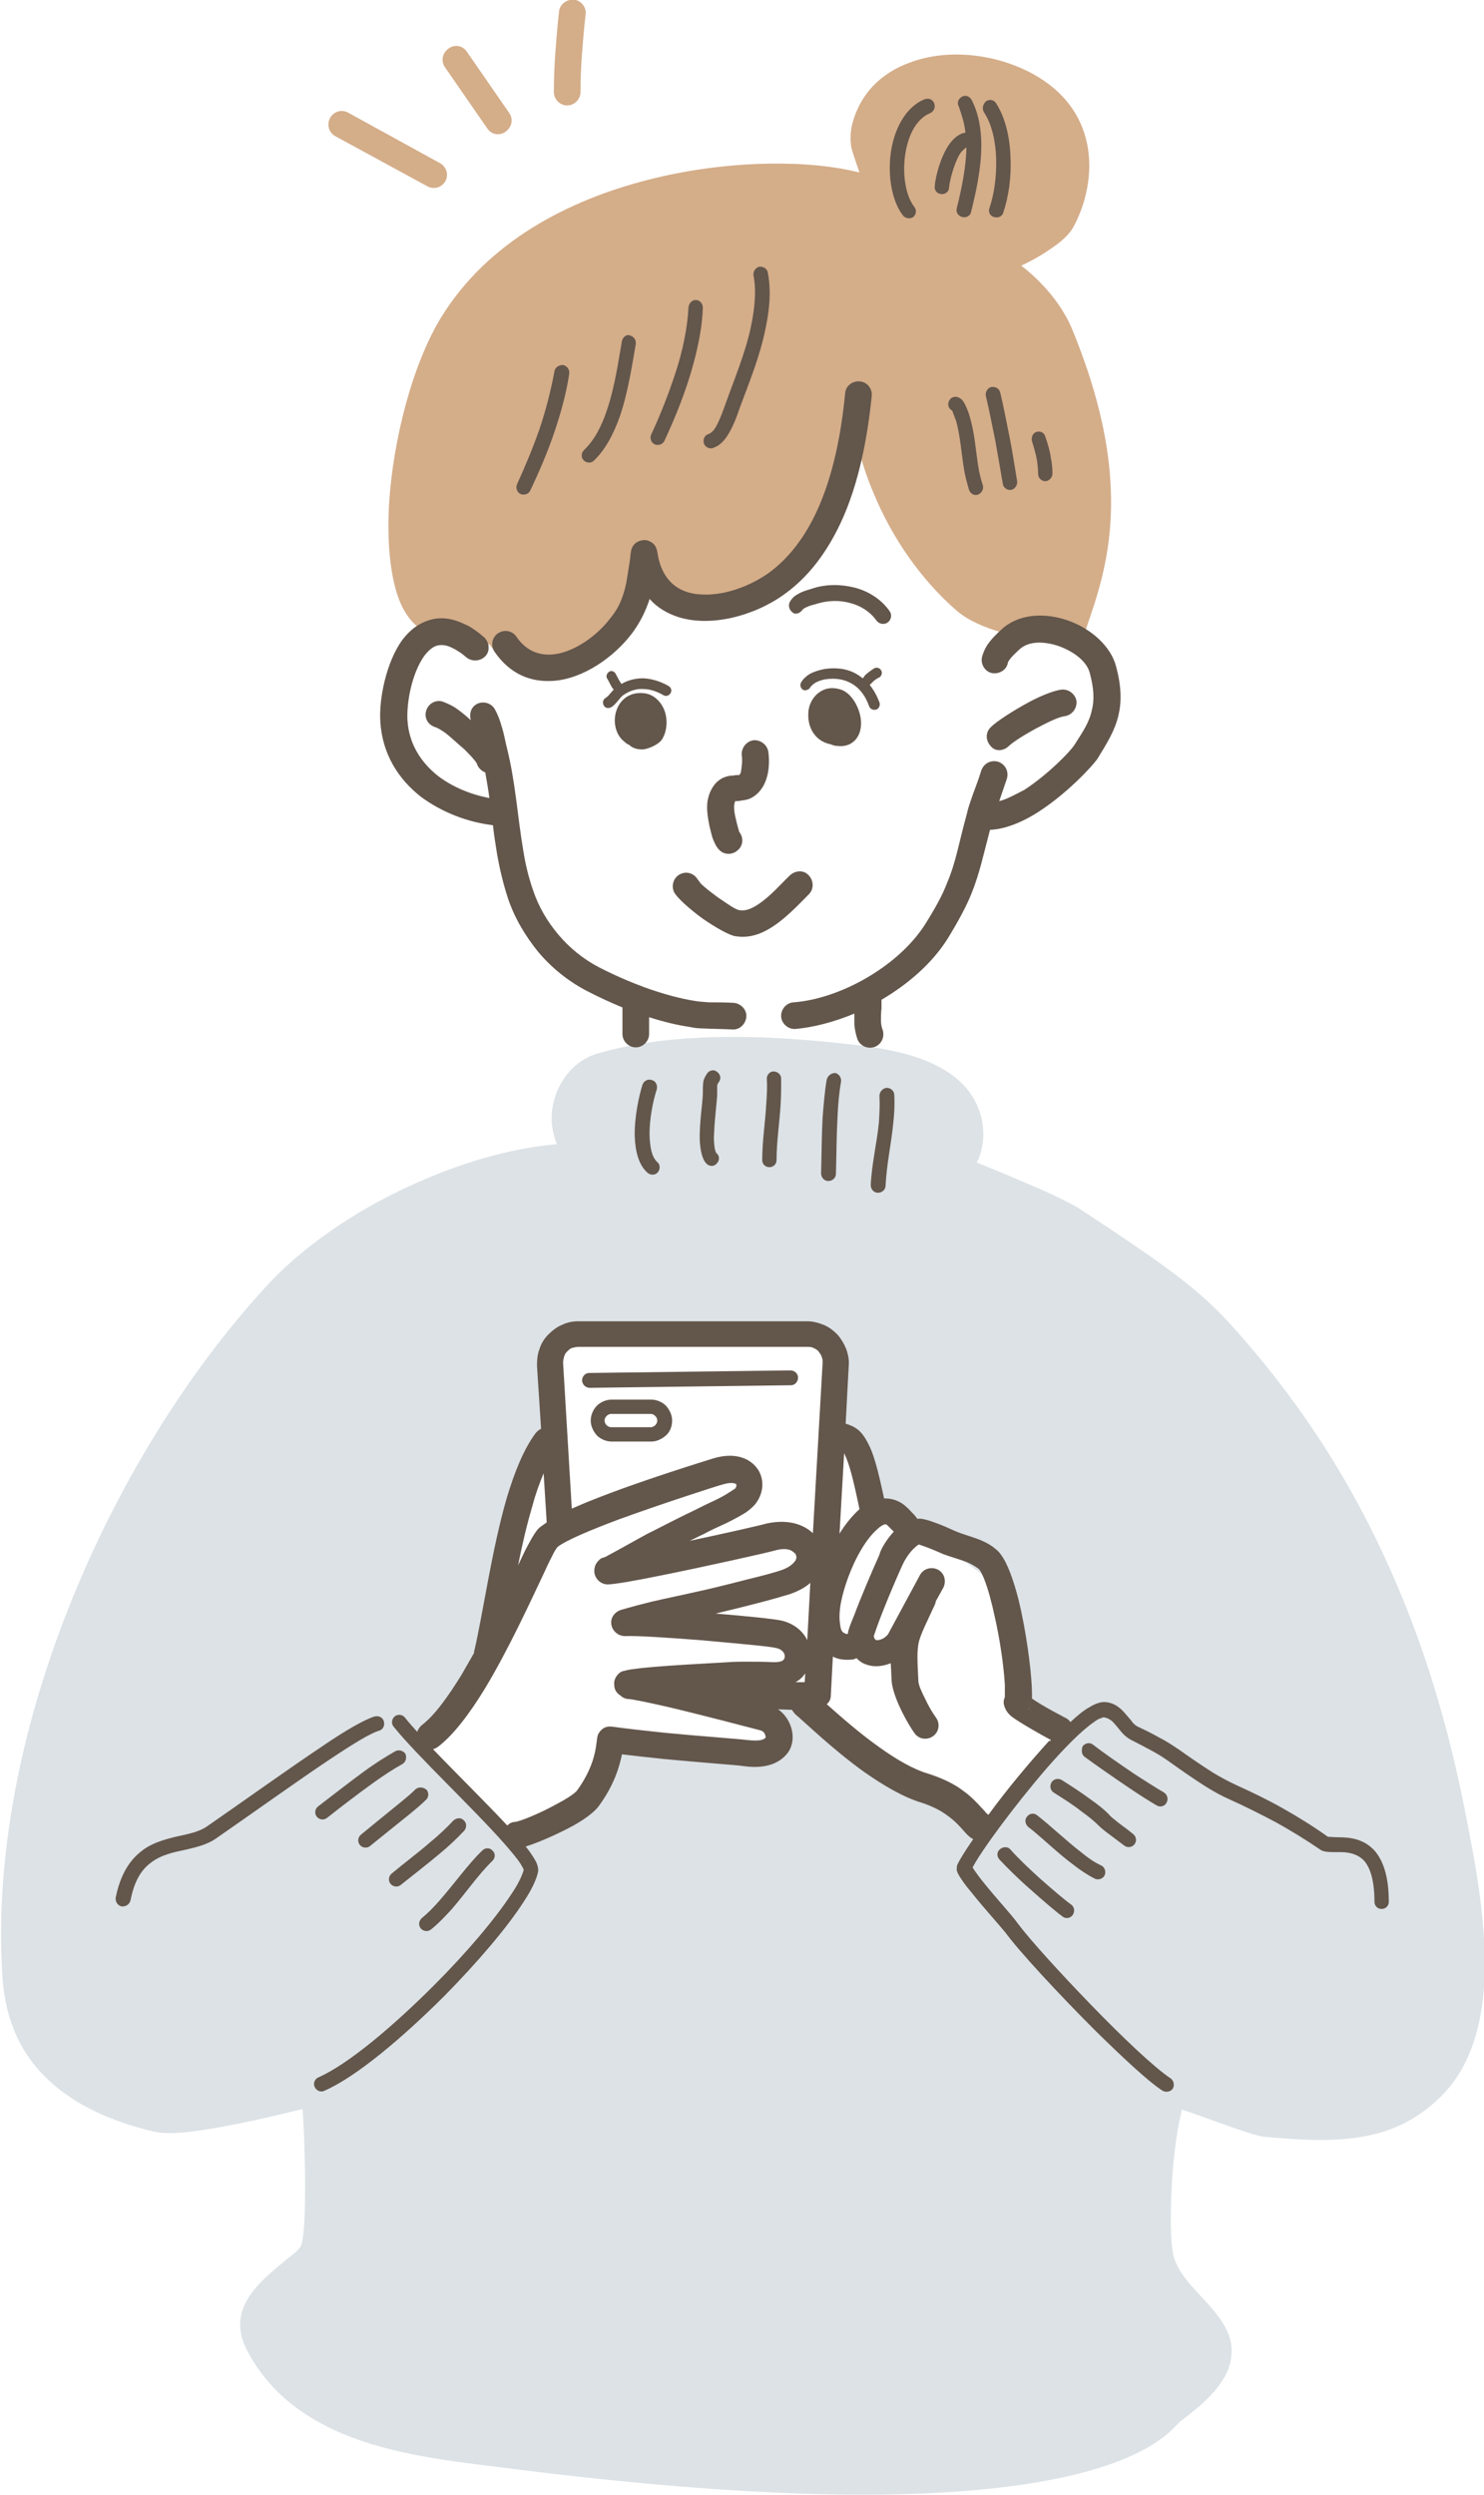 <?xml version="1.0" encoding="utf-8"?>
<!-- Generator: Adobe Illustrator 27.2.0, SVG Export Plug-In . SVG Version: 6.00 Build 0)  -->
<svg version="1.1" id="レイヤー_1" xmlns="http://www.w3.org/2000/svg" xmlns:xlink="http://www.w3.org/1999/xlink" x="0px"
	 y="0px" viewBox="0 0 289.9 487.4" style="enable-background:new 0 0 289.9 487.4;" xml:space="preserve">
<style type="text/css">
	.st0{fill-rule:evenodd;clip-rule:evenodd;fill:#DCE2E6;}
	.st1{fill-rule:evenodd;clip-rule:evenodd;fill:#D4AD89;}
	.st2{fill-rule:evenodd;clip-rule:evenodd;fill:#63564B;}
</style>
<g>
	<path class="st0" d="M59.1,412c0.3,3.7,0.5,9.8,0.5,15.3c0,3.8-0.1,7.3-0.4,9.5c-0.1,0.8-0.2,1.3-0.3,1.7c-0.5,1.2-2.2,2.2-3.8,3.6
		c-2.8,2.3-5.9,5-7.3,8.1c-1.2,2.6-1.3,5.6,0.5,9c3.9,7.4,9.8,12.1,16.8,15.4c9.8,4.6,21.5,6,32.1,7.3c45.5,5.9,75.2,6.3,94.7,4.4
		c32.2-3.1,37.3-12.3,38.8-13.4c3.1-2.3,5.3-4.3,6.8-6.1c1.9-2.3,2.8-4.4,3-6.3c0.3-2-0.1-3.9-1-5.6c-1-2-2.7-4-4.6-6
		c-2-2.2-4.3-4.5-5.4-7.4c-0.8-2.1-0.9-7.1-0.7-12.4c0.2-5.7,0.9-11.9,1.8-15.7c0.1-0.5,0.2-0.9,0.3-1.3c4.4,1.4,13.7,5.1,16.1,5.3
		c7.7,0.7,14.7,1.1,21.1-0.4c4.6-1.1,8.9-3.2,12.9-7c5.8-5.4,8.3-13.3,8.9-21.9c0.8-11.9-1.9-25.1-3.6-33.8
		c-3.4-17.4-8.3-33.7-15.3-49c-7-15.5-16.1-29.9-27.7-43.3c-4.2-4.9-7.4-8.1-12.1-11.8c-4.6-3.6-10.6-7.7-20.5-14.2
		c-1.3-0.8-3.9-2.1-7-3.5c-4.4-1.9-9.6-4.1-12.9-5.4c0.4-0.7,0.7-1.5,0.9-2.4c0.4-1.6,0.6-3.6,0.1-6c-1-4.6-4-7.9-8-10.1
		c-5-2.8-11.6-3.9-16.9-4.5c-9.4-1.1-19.9-1.9-30.1-1.4c-7,0.3-13.8,1.3-20.1,3.1c-4.4,1.3-7.6,5.2-8.6,9.7c-0.6,2.6-0.4,5.4,0.7,8
		l0,0c-9.3,0.8-19.3,3.8-28.6,8.1c-11.2,5.1-21.4,12.2-28.3,19.8c-15.4,16.8-29.1,38.9-38.5,62.7c-9.4,23.7-14.5,49.1-12.9,72.4
		c0.6,8,3.4,14.9,9.6,20.4c4.6,4.1,11.1,7.4,20,9.5c2,0.5,5.4,0.3,9.4-0.3c6.7-1,15.1-3,19.5-4.1L59.1,412L59.1,412z M142.5,261.3
		c6.3,0.2,19.5,0,19.5,1.3c-0.3,4.6-1,17.6-1,17.6c-0.2,0.8,0,1.6,0.5,2.2c0.5,0.6,0,0.7,0.8,0.7l3.2,0c0.7,0.8,1.2,2.2,1.8,3.6
		c1.5,3.9,2.4,8.5,2.4,8.5c0.2,0.8,0.8,1.5,1.5,1.9l9.4,4c0.1,0,0.2,0.1,0.4,0.1c1.6,0.4,3.3,1.3,4.9,2.2c3,1.8,5.6,3.9,6.7,4.7
		c0.8,1.9,1.6,5.5,2.4,9.2c1.6,7.3,3,15.6,3,15.6c0.1,0.8,0.6,1.4,1.3,1.8l9.1,5.2l-14.1,17.5l-8.6-8.4c-0.5-0.5-1.1-0.7-1.7-0.7
		c-3.1-0.1-7.1-2.5-11.1-5.3c-7.9-5.6-15.4-13.3-15.4-13.3c-0.6-0.6-1.4-0.9-2.2-0.8l-5.7,0.8c-0.9,0.1-1.6,0.7-2,1.5
		c-0.4,0.8-0.3,1.8,0.2,2.5l2,3c0.1,0.2,0.2,0.3,0.4,0.5c0.3,0.3,0.5,0.6,0.4,0.9c-0.3,0.8-1,1.4-1.4,1.6c-1.8,0.4-6.2,0.1-11-0.3
		c-8.6-0.7-18.3-2.1-18.3-2.1c-1.4-0.2-2.7,0.8-2.9,2.2c0,0-0.3,1.9-1.2,4.7c-0.5,1.4-1.1,2.9-1.9,4.6c-0.8,1.7-2.8,3.7-4.9,5.7
		c-2.7,2.6-5.8,5-7.7,6.5l-20.3-20.9l16.4-18c0.3-0.3,0.5-0.8,0.6-1.2l4.7-22.7c0-0.1,0-0.2,0-0.2c0.4-3.8,1-6.5,1.7-8.5
		c0.3-0.9,0.6-1.5,0.9-2.1c0.8-1.5,1.4-1.3,1.4-1.3c0.8,0.6,1.9,0.8,2.8,0.3c0.9-0.5,1.5-1.4,1.4-2.5l-2.3-16.1c0-0.1,0-0.3-0.1-0.4
		c-0.3-1.5,0.5-4.2,1-5C110.1,261.1,129.8,260.9,142.5,261.3L142.5,261.3z"/>
	<path class="st1" d="M167.9,33.7c-0.7-0.2-1.4-0.3-2.2-0.5c-9.2-1.9-24.1-1.9-39,1.9c-15.8,4-31.4,12.2-40.4,26.7
		c-5.7,9.2-9.5,24-10.3,36.7c-0.4,7.2,0.2,13.7,1.8,18.2c1.3,3.6,3.4,6,6,7.1c1,0.4,5,2.1,7.5,2.7c1.8,0.4,3.3,0.1,3.9-0.4
		c0.1-0.1,0.2-0.2,0.4-0.3c0.6,1,1.3,1.6,1.8,1.8c1.7,0.7,4,2.2,6.2,3.2c1.4,0.6,2.7,1,3.8,1.1c6.4,0.2,11-3.2,14.3-8.2
		c1.9-2.9,3.4-6.5,4.6-10c0.4,0.4,0.7,0.8,1.1,1.2c1.3,1.4,2.7,2.6,3.7,3.1c2.5,1.4,5.5,1.7,8.7,1.3c3.9-0.5,7.9-1.9,11.1-3.2
		c1.8-0.7,3.5-2.3,5-4.3c2.4-3.3,4.2-8.1,5.8-10.7c2.5-4.2,4.6-8.4,6.2-12.8c0.7,2.7,1.6,5.3,2.7,7.9c3.7,9,9.4,17.1,16.3,23.1
		c3.1,2.7,8.5,4.4,13.3,5.3c3.5,0.6,6.6,0.9,8.1,1c0.4,0,0.7,0,0.8,0.1c2.1,0.1,2.7-1.8,2.7-1.8c2.5-7.4,6-16.4,5.1-30.1
		c-0.5-8-2.6-17.7-7.5-29.6c-1.4-3.3-3.5-6.2-5.8-8.6c-1.4-1.5-2.8-2.7-4.1-3.7c1.9-0.9,4.1-2.1,5.9-3.4c2-1.3,3.5-2.8,4.2-4
		c2.3-4.1,4.1-10.5,2.7-16.7c-1.1-5-4.2-9.9-10.6-13.4c-7.4-4-16.7-4.9-23.9-2.2c-5.6,2-9.9,6.1-11.4,12.4c-0.3,1.5-0.3,2.8-0.1,4.2
		C166.7,30.3,167.3,31.9,167.9,33.7L167.9,33.7L167.9,33.7z"/>
	<path class="st2" d="M105.7,279.1c-0.4,0.2-0.8,0.5-1.1,0.9c-2.3,3.1-4.1,7.6-5.6,12.6c-2.9,10-4.6,22.3-6.3,29.7
		c-0.1,0.2-0.1,0.4-0.1,0.6c-0.8,1.4-1.6,2.8-2.4,4.2c-2.6,4.2-5.2,7.9-7.8,9.9c-0.4,0.3-0.7,0.8-0.9,1.3c-0.9-1-1.8-2-2.4-2.8
		c-0.5-0.6-1.4-0.7-2-0.2c-0.6,0.5-0.7,1.4-0.2,2c4.5,5.6,15.4,15.8,21.5,22.7c1.4,1.6,2.6,3,3.3,4.1c0.3,0.5,0.6,1,0.6,1.2
		c-0.3,1.1-1.1,2.8-2.4,4.7c-3.2,4.9-8.8,11.5-15.1,17.8c-7.9,7.9-16.7,15.4-22.6,18c-0.7,0.3-1.1,1.2-0.7,1.9
		c0.3,0.7,1.2,1.1,1.9,0.7c6.2-2.7,15.3-10.4,23.5-18.6c6.4-6.5,12.2-13.3,15.4-18.3c1.6-2.4,2.5-4.4,2.8-5.8c0.1-0.5,0-1.4-0.6-2.4
		c-0.4-0.7-1-1.6-1.8-2.6c2-0.6,5.3-2,8.2-3.5c2.8-1.4,5.1-3.1,6-4.3c3.1-4.2,4.1-7.8,4.6-10.2c2.5,0.3,5.3,0.6,8.1,0.9
		c7.2,0.7,14.5,1.2,15.7,1.4c5.1,0.7,7.6-1.1,8.8-2.9c1.6-2.6,0.5-6.4-2.1-8.2l2.7,0.1c0.2,0.3,0.4,0.6,0.7,0.9
		c1.6,1.3,7.2,6.8,13.5,11.3c3.6,2.5,7.4,4.8,11,5.9c2.2,0.7,3.9,1.6,5.1,2.5c1.7,1.2,2.7,2.4,3.4,3.2c0.6,0.7,1.2,1.2,1.6,1.4
		c0,0,0.1,0,0.1,0.1c-1.6,2.3-2.7,4.1-3.1,5c-0.1,0.3-0.1,0.6-0.1,0.9c0,0.2,0.1,0.5,0.2,0.7c0.5,1,1.5,2.4,2.7,3.8
		c2.3,2.9,5.3,6.2,6.6,7.8c2.7,3.7,10.4,12,17.6,19.2c5.3,5.2,10.3,9.9,13.1,11.7c0.7,0.4,1.6,0.2,2-0.4c0.4-0.7,0.2-1.5-0.4-2
		c-3.2-2.1-9.5-8.1-15.6-14.4c-6.1-6.3-12-12.8-14.3-15.9c-1.2-1.7-4.3-5-6.6-7.9c-0.9-1.1-1.7-2.2-2.2-3c1.5-3,8.1-12,14.4-19.3
		c3.4-3.9,6.8-7.4,9.3-9.1c0.5-0.4,1-0.7,1.5-0.8c0.2-0.1,0.4-0.2,0.6-0.1c0.5,0.1,0.9,0.3,1.3,0.6c0.6,0.5,1.1,1.2,1.7,1.9
		c0.7,0.9,1.5,1.6,2.6,2.1c1.2,0.6,2.5,1.3,3.8,2c1.3,0.7,2.5,1.5,3.6,2.3c2.1,1.5,4.4,3.1,6.6,4.5c1.6,1,3.2,1.9,4.8,2.6
		c3.1,1.4,6.1,2.9,9.1,4.5c2.9,1.6,5.8,3.4,8.6,5.3c0.5,0.4,1.5,0.5,2.7,0.5c1.6,0,4.1-0.2,5.9,1.7c1.2,1.4,2,3.9,2,8
		c0,0.8,0.6,1.4,1.4,1.4s1.4-0.6,1.4-1.4c0-5.2-1.2-8.1-2.7-9.9c-2.1-2.4-4.9-2.7-7.1-2.7c-0.8,0-1.9-0.1-2.1-0.1
		c-2.8-2-5.7-3.8-8.7-5.5c-3-1.7-6.1-3.2-9.2-4.6c-1.5-0.7-3-1.5-4.5-2.4c-2.2-1.4-4.4-2.9-6.5-4.4c-1.2-0.8-2.5-1.7-3.9-2.4
		c-1.4-0.8-2.8-1.5-4.1-2.1c-0.7-0.3-1.2-0.8-1.6-1.4c-0.7-0.8-1.3-1.6-2-2.2c-0.8-0.7-1.7-1.2-2.9-1.3c-0.8-0.1-1.9,0.2-3.2,1
		c-1.1,0.6-2.3,1.6-3.7,2.9c-0.2-0.3-0.5-0.6-0.9-0.8c0,0-4.5-2.3-6.6-3.8c0-0.3,0-0.6,0-0.9c0-3.2-0.8-10-2.1-16.1
		c-0.8-3.8-1.9-7.3-3-9.5c-0.6-1.2-1.3-2.2-2-2.7c-0.8-0.7-1.7-1.2-2.6-1.6c-1.8-0.8-3.7-1.2-5.5-2c-1.1-0.5-2.2-1-3.3-1.4
		c-0.8-0.3-1.6-0.6-2.5-0.8c-0.4-0.1-0.9-0.2-1.4-0.1c-0.3-0.5-0.8-1-1.3-1.5c-0.8-0.9-1.7-1.6-2.2-1.8c-0.9-0.5-1.9-0.7-3-0.7
		c-1.2-5.7-2.1-8.9-3.1-10.7c-1.3-2.6-2.5-3.3-4.4-3.9l0.6-11.3c0.1-1.1-0.1-2.2-0.5-3.3c-0.4-1-1-2-1.7-2.8
		c-0.8-0.8-1.7-1.5-2.7-1.9s-2.1-0.7-3.2-0.7h-44.7c-1.1,0-2.2,0.2-3.2,0.7c-1,0.4-1.9,1.1-2.7,1.9c-0.8,0.8-1.4,1.8-1.7,2.8
		c-0.4,1-0.5,2.1-0.5,3.3L105.7,279.1L105.7,279.1z M94.2,361.5c-2.7,2.6-5.4,6.4-8.2,9.6c-1.2,1.4-2.4,2.6-3.6,3.6
		c-0.6,0.5-0.7,1.4-0.2,2s1.4,0.7,2,0.2c1.4-1.1,2.7-2.5,4-3.9c2.7-3.1,5.3-6.9,8-9.5c0.6-0.6,0.6-1.5,0-2
		C95.7,360.9,94.8,360.9,94.2,361.5L94.2,361.5z M195.2,363.2c1.5,1.6,3.7,3.8,6,5.8c2.8,2.5,5.4,4.7,6.4,5.4c0.6,0.5,1.6,0.3,2-0.4
		s0.3-1.5-0.4-2c-0.9-0.6-3.5-2.8-6.1-5.1c-2.1-1.9-4.3-4-5.7-5.6c-0.5-0.6-1.4-0.6-2-0.1C194.7,361.7,194.7,362.6,195.2,363.2
		L195.2,363.2z M25.5,371.2c0.7-3.6,2-5.8,3.8-7.2c2.1-1.7,4.7-2.2,7.1-2.7c2.1-0.5,4.1-1,5.7-2.1c7.8-5.4,16-11.3,22.3-15.5
		c4.5-3,7.9-5.1,9.6-5.6c0.8-0.2,1.2-1,1-1.8c-0.2-0.8-1-1.2-1.8-1c-1.8,0.5-5.7,2.7-10.5,6c-6.3,4.2-14.5,10.1-22.3,15.5
		c-1.6,1.1-3.8,1.5-6.1,2c-2.4,0.6-4.9,1.3-6.9,3c-2.1,1.7-3.9,4.4-4.8,8.9c-0.1,0.8,0.4,1.5,1.1,1.7
		C24.6,372.5,25.3,372,25.5,371.2L25.5,371.2z M88.6,355.6c-1.4,1.5-3,3-4.6,4.3c-2.4,2.1-5,4-7.5,6.1c-0.6,0.5-0.7,1.4-0.2,2
		s1.4,0.7,2,0.2c2.5-2,5.1-4,7.6-6.1c1.7-1.4,3.3-2.9,4.8-4.5c0.5-0.6,0.5-1.5-0.1-2C90.1,355,89.2,355.1,88.6,355.6L88.6,355.6z
		 M200.9,356.9c2.6,2,5.6,5,8.7,7.3c1.4,1.1,2.9,2.1,4.3,2.8c0.7,0.3,1.6,0,1.9-0.7c0.3-0.7,0-1.6-0.7-1.9c-1.3-0.6-2.6-1.5-3.8-2.5
		c-3-2.3-6-5.2-8.7-7.3c-0.6-0.5-1.5-0.4-2,0.3C200.1,355.5,200.3,356.4,200.9,356.9L200.9,356.9z M81.2,349.5
		c-0.9,0.9-2,1.8-3.1,2.7c-2.6,2.1-5.4,4.4-7.6,6.2c-0.6,0.5-0.7,1.4-0.2,2s1.4,0.7,2,0.2c2.2-1.8,5.1-4.1,7.7-6.2
		c1.2-1,2.3-1.9,3.2-2.8c0.6-0.5,0.6-1.5,0.1-2C82.7,349.1,81.8,349,81.2,349.5L81.2,349.5z M205.9,350.2c1.9,1.2,3.8,2.4,5.3,3.6
		c1.4,1,2.5,1.9,3.2,2.6c0.6,0.6,1.1,1,1.6,1.4c0.9,0.7,1.9,1.4,3.6,2.7c0.6,0.5,1.5,0.4,2-0.2c0.5-0.6,0.4-1.5-0.2-2
		c-1.7-1.4-2.7-2-3.6-2.8c-0.4-0.3-0.9-0.7-1.3-1.2c-0.8-0.8-2-1.8-3.6-2.9c-1.6-1.2-3.6-2.5-5.5-3.7c-0.7-0.4-1.6-0.2-2,0.5
		C205,348.9,205.2,349.8,205.9,350.2L205.9,350.2z M116.9,304.9c0.3-0.4,0.7-0.6,1.2-0.7c0.1-0.1,0.3-0.1,0.4-0.2
		c1.9-1,6.5-3.6,8-4.4c0.9-0.4,5.2-2.7,8.8-4.4c1.6-0.8,3-1.5,3.9-1.9c0.4-0.2,1.5-0.7,2.5-1.3c0.7-0.4,1.7-1.1,1.9-1.2
		c0.3-0.4,0.4-0.9,0-1c-0.6-0.2-1.5-0.1-2.5,0.2c-0.8,0.2-11.1,3.5-20.2,6.8c-5.3,2-10.2,4-12,5.4c-0.1,0.1-0.4,0.6-0.6,0.9
		c-0.5,1-1.2,2.3-1.9,3.9c-2.8,5.9-7.1,15.3-11.7,22.9c-3,4.9-6.1,9-9.1,11.3c-0.3,0.2-0.6,0.4-1,0.5c4.6,4.8,10.3,10.4,14.5,14.9
		c0.4-0.4,0.9-0.7,1.5-0.7c1-0.1,4.7-1.6,7.8-3.3c1.9-1,3.6-2,4.3-2.8c3-4.1,3.6-7.5,3.8-9.1c0.1-0.9,0.2-1.5,0.3-1.8
		c0.3-0.7,0.8-1.1,1.1-1.3c0.5-0.3,1.1-0.4,1.7-0.3c2.9,0.4,6.6,0.8,10.4,1.2c7.3,0.7,14.6,1.2,15.9,1.4c1.7,0.2,2.8,0.2,3.5-0.3
		c0.2-0.1,0.2-0.4,0.1-0.6c-0.1-0.5-0.5-0.9-1-1c-2.3-0.6-11.4-3-18.2-4.6c-3.5-0.8-6.4-1.4-7.4-1.5c-0.7,0-1.3-0.3-1.7-0.7
		c-1-0.6-1.2-1.5-1.2-2c-0.1-0.7,0.1-1.5,0.8-2.2c0.2-0.2,0.5-0.5,1.1-0.6c0.4-0.1,1.1-0.3,2.2-0.4c4.3-0.6,14.9-1.1,18.1-1.3
		c1.2-0.1,2.4-0.1,3.7-0.1c1.8,0,3.5,0,5.2,0.1c1.3,0,2.1-0.2,2.2-1c0.1-0.8-0.6-1.6-1.8-1.8c-1.2-0.3-7.9-0.9-14.6-1.5
		c-6.3-0.5-12.6-0.9-14.8-0.8c-1.4,0-2.6-1.1-2.7-2.5c-0.1-1.3,0.9-2.4,2.2-2.7c1.7-0.5,3.6-1,5.6-1.5c3-0.7,6-1.3,8.6-1.9
		c1.5-0.3,6.1-1.4,10.3-2.5c2.9-0.7,5.5-1.4,6.6-1.8c1.1-0.4,1.9-0.9,2.4-1.5c0.4-0.4,0.6-0.9,0.4-1.4c-0.1-0.4-0.5-0.6-0.9-0.9
		c-0.8-0.4-1.9-0.4-3.3,0c-1.4,0.4-13.4,3.1-22.4,4.9c-4.9,1-8.9,1.7-10.2,1.7c-1.4,0-2.6-1.2-2.6-2.6
		C116.1,306,116.4,305.4,116.9,304.9L116.9,304.9z M77.2,342.1c-1.9,1.1-4,2.4-6.3,4.1c-2.6,1.9-5.4,4.1-8.8,6.7
		c-0.6,0.5-0.7,1.4-0.2,2c0.5,0.6,1.4,0.7,2,0.2c3.3-2.6,6.2-4.8,8.7-6.6c2.2-1.6,4.2-2.9,6-3.9c0.7-0.4,0.9-1.3,0.6-2
		C78.8,342,77.9,341.7,77.2,342.1L77.2,342.1z M205.3,339.9c-1.3-0.7-6-3.3-7.7-4.6c-1.1-0.9-1.4-1.9-1.5-2.4
		c-0.1-0.5,0-0.9,0.2-1.4c0-0.3,0-1.4,0-2.4c-0.2-3.4-0.9-8.6-2-13.4c-0.6-2.8-1.3-5.4-2.1-7.4c-0.4-0.9-0.7-1.6-1.1-1.9
		c-0.7-0.5-1.4-0.9-2.1-1.2c-1.5-0.6-3.1-1-4.7-1.6c-1.1-0.5-2.1-0.9-3.1-1.3c-0.6-0.2-1.1-0.4-1.7-0.6c-0.2,0.1-0.7,0.5-1.1,0.9
		c-1,1-1.8,2.4-2.1,3.1c-1.6,3.5-4.4,10.2-5.4,13.3c-0.1,0.3-0.2,0.5-0.2,0.7c0.1,0.4,0.3,0.7,0.6,0.7c0.8,0,1.7-0.5,2.2-1.2
		l6.2-11.5c0.7-1.3,2.2-1.7,3.5-1.1c1.3,0.7,1.7,2.2,1.1,3.5l-1.5,2.7c0,0.2-0.1,0.5-0.2,0.7c-1.7,3.7-2.6,5.4-3.1,7.2
		c-0.4,1.8-0.3,3.6-0.1,7.6c0,0.8,0.6,2.1,1.3,3.5c0.6,1.3,1.4,2.7,2.2,3.8c0.8,1.2,0.5,2.8-0.7,3.6s-2.8,0.5-3.6-0.7
		c-1.1-1.6-2.2-3.6-3-5.4s-1.3-3.5-1.4-4.5c-0.1-1.4-0.1-2.6-0.2-3.7c-1.5,0.6-3.2,0.8-4.6,0.3c-0.8-0.2-1.5-0.7-2.1-1.3
		c-0.3,0.2-0.7,0.3-1.1,0.3c-1.4,0.1-2.6-0.1-3.5-0.6l-0.4,7.6c0,0.7-0.3,1.3-0.8,1.7c2.6,2.3,6.3,5.6,10.4,8.5
		c3.1,2.2,6.4,4.2,9.5,5.1c2.8,0.9,5,2,6.6,3.2c1.7,1.2,2.9,2.5,3.8,3.5c0.4,0.4,0.8,0.9,0.9,1c0.1,0.1,0.2,0.2,0.4,0.3
		c3.4-4.7,7.9-10.1,11.9-14.5C205,340.2,205.2,340.1,205.3,339.9L205.3,339.9z M211.9,343.2c1.9,1.4,5.2,3.7,8.3,5.8
		c2.2,1.5,4.4,2.9,5.8,3.7c0.7,0.4,1.6,0.1,1.9-0.6c0.4-0.7,0.1-1.6-0.6-2c-1.4-0.8-3.4-2.1-5.6-3.5c-3.1-2.1-6.4-4.4-8.2-5.8
		c-0.6-0.5-1.5-0.3-2,0.3C211.2,341.9,211.3,342.8,211.9,343.2L211.9,343.2z M201.3,332.9c-0.1,0.3-0.1,0.5-0.2,0.7
		c-0.1,0.2-0.2,0.3-0.2,0.4C201.1,333.7,201.2,333.4,201.3,332.9L201.3,332.9z M157.3,326.9c-0.5,0.7-1.1,1.3-1.9,1.7l1.8,0
		L157.3,326.9L157.3,326.9z M123.9,326.6c-0.1,0-0.2-0.1-0.2-0.1C123.7,326.5,123.8,326.6,123.9,326.6L123.9,326.6L123.9,326.6z
		 M158.3,309.2c-1,0.9-2.3,1.6-4,2.2c-1,0.3-3,0.9-5.3,1.5c-3,0.8-6.7,1.7-9.2,2.3c6.2,0.5,11.9,1.1,13,1.4c2.4,0.6,4.1,2.1,4.9,3.8
		L158.3,309.2L158.3,309.2z M174.6,299.2l-1.4-1.4c-0.2-0.1-0.5,0-0.7,0.1c-0.4,0.2-0.8,0.5-1.1,0.8c-2.2,1.9-4.3,5.6-5.7,9.4
		c-1.2,3.3-2,6.6-1.6,9.1c0.1,0.8,0.2,1.5,0.8,1.8c0.2,0.1,0.4,0.2,0.7,0.2c0-0.1,0.1-0.3,0.1-0.5c0.1-0.5,0.5-1.6,1.1-3
		c1.3-3.5,3.6-8.9,5-12C172,302.7,173.2,300.7,174.6,299.2L174.6,299.2z M106.2,287.8c-0.8,1.9-1.6,4.1-2.2,6.4
		c-1.1,3.7-2,7.6-2.8,11.6c0.7-1.5,1.3-2.8,1.9-3.9c1-1.9,1.8-3.1,2.3-3.5c0.4-0.3,0.8-0.6,1.4-1L106.2,287.8L106.2,287.8z
		 M158.8,299.5l1.9-33.3c0-0.4,0-0.8-0.2-1.2c-0.1-0.4-0.4-0.7-0.6-1s-0.6-0.5-1-0.7c-0.4-0.2-0.8-0.2-1.2-0.2h-44.7
		c-0.4,0-0.8,0.1-1.2,0.2s-0.7,0.4-1,0.7c-0.3,0.3-0.5,0.6-0.6,1c-0.1,0.4-0.2,0.8-0.2,1.2l1.7,28.5c1.2-0.5,2.5-1.1,3.8-1.6
		c9.7-3.9,22.9-7.9,23.8-8.2c4.6-1.4,7.5,0.2,8.8,2.2c1.2,1.9,1.2,4.6-0.7,6.9c-0.4,0.4-1.1,1.1-2.1,1.7c-1.5,0.9-3.5,1.9-4.2,2.2
		c-0.9,0.4-2.2,1-3.7,1.8c-0.9,0.4-1.8,0.9-2.7,1.3c7.1-1.5,14.1-3.1,15.1-3.4C154,296.7,157,297.8,158.8,299.5L158.8,299.5z
		 M164.9,283.9l-0.9,15.7c1.2-2,2.6-3.6,3.9-4.8c-1.2-5.8-2-8.9-2.9-10.7C165,284,164.9,283.9,164.9,283.9L164.9,283.9z
		 M131.3,277.5c0-1.1-0.5-2.1-1.2-2.9c-0.7-0.7-1.8-1.2-2.9-1.2h-7.7c-1.1,0-2.2,0.5-2.9,1.2c-0.7,0.7-1.2,1.8-1.2,2.9l0,0
		c0,1.1,0.5,2.1,1.2,2.9c0.7,0.7,1.8,1.2,2.9,1.2h7.7c1.1,0,2.1-0.5,2.9-1.2C130.9,279.7,131.3,278.6,131.3,277.5L131.3,277.5
		L131.3,277.5z M128.4,277.5L128.4,277.5c0,0.3-0.1,0.6-0.4,0.9c-0.2,0.2-0.5,0.4-0.9,0.4h-7.7c-0.3,0-0.6-0.1-0.9-0.4
		c-0.2-0.2-0.4-0.5-0.4-0.9l0,0c0-0.3,0.1-0.6,0.4-0.9c0.2-0.2,0.5-0.4,0.9-0.4h7.7c0.3,0,0.6,0.1,0.9,0.4
		C128.3,276.9,128.4,277.2,128.4,277.5L128.4,277.5z M115.2,271.1l39.3-0.5c0.8,0,1.4-0.7,1.4-1.5c0-0.8-0.7-1.4-1.5-1.4l-39.3,0.5
		c-0.8,0-1.4,0.7-1.4,1.5C113.8,270.5,114.4,271.1,115.2,271.1L115.2,271.1z M171.8,214.1c0.1,1.7,0,3.4-0.1,5.1
		c-0.4,4.1-1.4,8.1-1.6,12.3c0,0.8,0.6,1.5,1.4,1.5s1.5-0.6,1.5-1.4c0.2-4.2,1.1-8.1,1.5-12.2c0.2-1.8,0.3-3.6,0.2-5.5
		c0-0.8-0.7-1.4-1.5-1.4C172.4,212.6,171.8,213.3,171.8,214.1L171.8,214.1z M161.5,210.9c-0.4,2.3-0.6,4.9-0.8,7.4
		c-0.2,3.7-0.2,7.5-0.3,10.9c0,0.8,0.6,1.5,1.4,1.5s1.5-0.6,1.5-1.4c0.1-3.4,0.1-7.2,0.3-10.9c0.1-2.4,0.3-4.9,0.7-7.1
		c0.1-0.8-0.4-1.5-1.1-1.7C162.4,209.6,161.7,210.1,161.5,210.9L161.5,210.9z M125.5,211.9c-0.7,2.3-1.6,6.4-1.5,10.1
		c0.1,3,0.8,5.6,2.5,7.1c0.6,0.5,1.5,0.5,2-0.1s0.5-1.5-0.1-2c-1.1-1-1.4-2.9-1.5-5c-0.1-3.3,0.7-7.1,1.4-9.2
		c0.2-0.8-0.2-1.6-0.9-1.8C126.6,210.7,125.8,211.1,125.5,211.9L125.5,211.9z M149.8,210.9c0.1,1.5,0,3.1-0.1,4.6
		c-0.2,3.7-0.8,7.4-0.8,11.1c0,0.8,0.6,1.4,1.4,1.4c0.8,0,1.4-0.6,1.4-1.4c0-3.7,0.6-7.3,0.8-11c0.1-1.6,0.1-3.3,0.1-4.9
		c0-0.8-0.7-1.4-1.5-1.4S149.7,210.1,149.8,210.9L149.8,210.9z M138.2,209.6c-0.4,0.6-0.7,1.1-0.8,1.7c-0.1,0.7-0.1,1.4-0.1,2.3
		c0,1.5-0.7,5.8-0.6,9.1c0.1,2.1,0.5,3.8,1.3,4.6c0.6,0.6,1.5,0.6,2,0c0.6-0.6,0.6-1.5,0-2c-0.2-0.2-0.3-0.6-0.4-1.1
		c-0.1-0.8-0.2-1.8-0.1-2.8c0.1-3,0.6-6.5,0.6-7.7c0-0.6,0-1,0-1.5c0-0.3,0.1-0.5,0.3-0.8c0.5-0.6,0.4-1.5-0.3-2
		C139.6,208.9,138.7,209,138.2,209.6L138.2,209.6z M195.2,156.5l1.5-4.4c0.4-1.4-0.3-2.8-1.7-3.3c-1.4-0.4-2.8,0.3-3.3,1.7
		c-0.7,2.3-1.4,3.9-2,5.7c-0.3,0.9-0.6,1.7-0.8,2.7c-1.6,5.7-2.1,9.4-3.9,13.6c-0.9,2.4-2.3,4.9-4.3,8.1c-2.7,4.2-6.8,7.7-11.2,10.3
		c-4.9,2.9-10.2,4.6-14.5,4.9c-1.4,0.1-2.5,1.4-2.4,2.8c0.1,1.4,1.4,2.5,2.8,2.4c3.4-0.3,7.4-1.3,11.5-3c0,0.7,0,1.5,0,2.2
		c0.1,1,0.3,1.9,0.6,2.8c0.5,1.3,2,2,3.4,1.5c1.3-0.5,2-2,1.5-3.4c-0.2-0.5-0.3-1.1-0.3-1.8c0-0.8,0-1.6,0.1-2.3l0-1.6
		c0,0,0-0.1,0-0.1c5.1-3,9.8-7,12.9-11.9c2.2-3.6,3.7-6.4,4.7-8.9c1.6-4,2.3-7.5,3.6-12.4c2.9-0.1,6.4-1.5,9.6-3.6
		c5.4-3.5,10.3-8.7,11.4-10.3c1.9-3.1,3.4-5.5,4.1-8.5c0.6-2.6,0.6-5.6-0.5-9.6c-1-3.8-4.8-7.3-9.4-8.9c-4.6-1.6-9.7-1.3-13,1.8
		c-0.9,0.8-2,1.9-2.8,3.1c-0.5,0.8-0.8,1.6-1,2.4c-0.2,1.4,0.7,2.8,2.1,3c1.4,0.2,2.8-0.7,3-2.1c0.1-0.3,0.4-0.6,0.6-0.9
		c0.5-0.6,1.1-1.1,1.6-1.6c1.9-1.8,5-1.6,7.7-0.7c2.8,1,5.5,2.9,6.1,5.3c0.8,3,0.9,5.2,0.4,7.2c-0.5,2.4-1.8,4.3-3.4,6.8
		c-0.9,1.4-5.2,5.8-9.8,8.8C198.5,155.1,196.8,156.1,195.2,156.5L195.2,156.5z M96.3,161.2c0.2,1.9,0.5,3.8,0.8,5.6
		c0.5,2.9,1.2,5.8,2.1,8.6c1.3,3.9,3.4,7.4,5.9,10.5c2.6,3.1,5.8,5.7,9.4,7.6c2.5,1.3,4.9,2.4,7.1,3.3c0,0,0,0.1,0,0.1l0,5.1
		c0,1.4,1.2,2.6,2.6,2.6c1.4,0,2.6-1.2,2.6-2.6v-3.3c3.1,1,5.8,1.6,7.9,1.9c0.9,0.2,1.8,0.3,2.7,0.3c1.8,0.1,3.7,0.1,5.7,0.2
		c1.4,0.1,2.6-1.1,2.7-2.5s-1.1-2.6-2.5-2.7c-1.7-0.1-3.3-0.1-4.8-0.1c-1-0.1-1.9-0.1-2.9-0.3c-2.5-0.4-5.7-1.2-9.6-2.6
		c-2.7-1-5.8-2.3-9.1-4c-3-1.6-5.6-3.7-7.8-6.3c-2.2-2.6-3.9-5.5-5-8.8c-0.9-2.6-1.5-5.2-1.9-7.8c-1.1-6.5-1.5-13.1-3.1-19.6
		c-0.4-1.5-0.6-3-1.1-4.5c-0.3-1.1-0.7-2.2-1.3-3.3c-0.7-1.3-2.3-1.7-3.5-1.1c-1.2,0.6-1.6,2-1.2,3.2c-0.9-0.8-1.7-1.5-2.7-2.2
		c-0.8-0.6-1.7-1-2.7-1.4c-1.3-0.5-2.8,0.2-3.3,1.6s0.2,2.8,1.6,3.3c0.7,0.2,1.4,0.7,2,1.1c1.2,0.9,2.3,2,3.5,3c0.4,0.3,1,1,1.7,1.7
		c0.5,0.6,1,1.1,1.1,1.5c0.3,0.8,0.9,1.3,1.6,1.6c0.3,1.7,0.6,3.4,0.8,5c-3.6-0.7-7.1-2.1-10-4.3c-3.3-2.6-5.7-6.2-6-10.9
		c-0.2-3.3,0.8-9.1,3.3-12.6c0.7-0.9,1.5-1.7,2.5-2c0.9-0.2,1.9-0.1,3,0.5c0.5,0.2,0.9,0.5,1.4,0.8c0.5,0.3,0.9,0.7,1.3,1
		c1.1,0.9,2.7,0.8,3.7-0.2s0.8-2.7-0.2-3.7c-0.6-0.5-1.2-1-1.8-1.4c-0.7-0.5-1.3-0.9-2.1-1.2c-2.5-1.2-4.7-1.4-6.7-0.8
		c-2.1,0.6-3.9,1.9-5.4,3.9c-3.2,4.4-4.6,11.7-4.3,16c0.4,6.3,3.5,11.2,8,14.7C86.4,158.7,91.3,160.6,96.3,161.2L96.3,161.2z
		 M136.3,171.8c-0.7-1.2-2.2-1.7-3.5-1c-1.3,0.7-1.7,2.3-1.1,3.5c0.5,1,2.9,3.2,5.5,5.1c2.6,1.8,5.4,3.4,6.6,3.5
		c2,0.3,3.9-0.1,5.8-1.1c3.3-1.7,6.3-5,8.4-7.1c1-1,1-2.6,0-3.7s-2.6-1-3.7,0c-1.6,1.5-3.7,4-6.1,5.6c-1.2,0.8-2.4,1.4-3.7,1.2
		c-0.9-0.1-2.6-1.4-4.4-2.6c-1.2-0.9-2.4-1.8-3.2-2.6C136.7,172.3,136.3,171.8,136.3,171.8L136.3,171.8z M144.4,151.4
		c-0.2,0-0.8,0-1.1,0.1c-0.6,0-1.2,0.1-1.7,0.3c-0.6,0.2-1.2,0.6-1.7,1.1c-1,1.1-1.5,2.4-1.7,3.7c-0.2,1.6,0.1,3.3,0.4,4.8
		c0.2,0.7,0.4,1.9,0.8,2.8c0.3,0.7,0.6,1.3,1,1.7c0.9,1.1,2.6,1.2,3.7,0.2c1.1-0.9,1.2-2.5,0.3-3.6c0-0.1-0.5-1.7-0.6-2.3
		c-0.2-0.8-0.4-1.7-0.4-2.6c0-0.4,0.1-0.7,0.2-1.1c0.3,0,0.8,0,1.1-0.1c0.8-0.1,1.5-0.2,2.2-0.6c1.4-0.8,2.3-2.1,2.8-3.6
		c0.6-1.8,0.6-3.8,0.4-5.3c-0.2-1.4-1.5-2.4-2.9-2.3c-1.4,0.2-2.4,1.5-2.3,2.9c0.1,0.6,0.1,1.4,0,2.1
		C144.8,150.4,144.8,151.1,144.4,151.4L144.4,151.4z M197,145.8c0.8-0.8,3-2.2,5.4-3.5c2.1-1.1,4.2-2.2,5.6-2.4
		c1.4-0.2,2.4-1.5,2.3-2.9c-0.2-1.4-1.5-2.4-2.9-2.3c-1.5,0.2-3.8,1.1-6.1,2.3c-3.2,1.7-6.6,3.9-7.7,5c-1.1,1-1.1,2.6-0.1,3.7
		C194.3,146.8,195.9,146.8,197,145.8L197,145.8z M122.9,145.5c0.6,0.6,1.5,0.9,2.6,0.9c1.4-0.1,3.2-1.1,3.7-1.8
		c1.1-1.5,1.4-4.2,0.4-6.3c-0.8-1.6-2.2-2.8-4-2.9c-3.6-0.3-5.6,2.6-5.5,5.6c0.1,1.6,0.7,3,1.9,3.9
		C122.3,145.2,122.6,145.4,122.9,145.5L122.9,145.5z M162.9,145.6c0.2,0.1,0.4,0.1,0.6,0.1c1.4,0.2,2.5-0.2,3.2-0.8
		c1-0.8,1.6-2.2,1.5-4c-0.1-1.6-0.8-3.4-1.8-4.6c-0.7-0.9-1.6-1.5-2.5-1.7c-1.5-0.4-2.8-0.1-3.8,0.6c-1.3,0.9-2.2,2.5-2.2,4.3
		c-0.1,2.6,1.3,5.3,4.4,5.9C162.6,145.5,162.7,145.6,162.9,145.6L162.9,145.6z M168.5,132.5c-0.2-0.2-0.5-0.4-0.8-0.6
		c-1.8-1.2-4.1-1.6-6.7-1.2c-1,0.2-2,0.5-2.9,1c-0.6,0.4-1.2,0.9-1.6,1.6c-0.3,0.5-0.1,1.1,0.3,1.4s1.1,0.1,1.4-0.3
		c0.3-0.5,0.7-0.8,1.2-1.1c0.6-0.3,1.2-0.5,1.8-0.6c2.1-0.3,3.8,0,5.3,0.9c1.5,0.9,2.6,2.4,3.3,4.4c0.2,0.5,0.8,0.8,1.4,0.6
		c0.5-0.2,0.8-0.8,0.6-1.4c-0.5-1.3-1.1-2.4-1.9-3.4c0.2-0.2,0.4-0.4,0.6-0.6c0.4-0.4,0.9-0.7,1.3-0.9c0.5-0.3,0.6-1,0.3-1.4
		c-0.3-0.5-1-0.6-1.4-0.3c-0.6,0.4-1.2,0.8-1.8,1.4C168.8,132.2,168.7,132.4,168.5,132.5L168.5,132.5z M119.9,134.7
		c-0.6,0.6-1,1.3-1.7,1.7c-0.5,0.4-0.5,1-0.2,1.5c0.3,0.5,1,0.5,1.5,0.2c0.7-0.5,1.2-1.2,1.8-1.9c0.2-0.2,0.4-0.4,0.6-0.5
		c1.2-0.8,2.5-1.2,3.8-1.1c1.3,0,2.7,0.5,3.9,1.2c0.5,0.3,1.1,0.1,1.4-0.4s0.1-1.1-0.4-1.4c-1.6-0.9-3.2-1.4-4.9-1.5
		c-1.5,0-2.9,0.3-4.3,1.1c-0.1-0.1-0.1-0.2-0.2-0.3c-0.4-0.6-0.7-1.3-1-1.8c-0.3-0.4-0.9-0.6-1.3-0.2c-0.4,0.3-0.6,0.9-0.2,1.4
		c0.3,0.5,0.6,1.2,1,1.8C119.7,134.5,119.8,134.6,119.9,134.7L119.9,134.7z M126.9,117c1.5,1.7,3.4,2.8,5.5,3.5
		c6.4,2.1,15-0.2,20.8-4.4c4.9-3.5,8.4-8.4,11-13.9c3.7-7.9,5.3-17.1,6.1-24.9c0.1-1.4-0.9-2.7-2.4-2.8c-1.4-0.1-2.7,0.9-2.8,2.3
		c-0.7,7.3-2.2,15.9-5.6,23.2c-2.2,4.7-5.2,8.9-9.3,11.9c-3.8,2.7-9,4.6-13.6,4.2c-4.1-0.3-7.4-2.7-8.2-8.3
		c-0.2-1.2-0.8-1.6-0.9-1.7c-0.8-0.6-1.5-0.7-2.3-0.5c-0.4,0.1-1.5,0.4-1.9,1.9c-0.1,0.3-0.2,1.7-0.3,2.3l-0.5,3.1
		c-0.2,1.5-0.6,2.9-1.1,4.2c-0.5,1.3-1.2,2.5-2.2,3.7c-2.2,2.9-5.8,5.7-9.4,6.7c-3.2,0.9-6.6,0.3-8.9-3.1c-0.8-1.2-2.4-1.5-3.6-0.7
		c-1.2,0.8-1.5,2.4-0.7,3.6c3.1,4.5,7.2,6,11.5,5.7c5.8-0.4,11.8-4.6,15.3-9.2c1.2-1.6,2.1-3.2,2.8-4.9
		C126.4,118.4,126.7,117.7,126.9,117L126.9,117z M156.7,119.2c0.2-0.3,0.6-0.5,1.1-0.7c0.6-0.3,1.4-0.4,1.9-0.6
		c2-0.6,4.3-0.7,6.4-0.1c2,0.5,3.9,1.7,5.1,3.4c0.5,0.7,1.5,0.9,2.2,0.4c0.7-0.5,0.9-1.5,0.4-2.2c-1.6-2.3-4.1-3.9-6.8-4.6
		c-2.7-0.7-5.6-0.7-8.1,0.1c-0.9,0.3-2.2,0.6-3.1,1.2c-0.6,0.3-1.1,0.8-1.4,1.3c-0.5,0.7-0.3,1.7,0.4,2.2
		C155.2,120.1,156.2,119.9,156.7,119.2L156.7,119.2z M108.3,72.6c-0.7,3.8-1.7,7.6-2.9,11.2c-1.3,3.7-2.8,7.3-4.4,10.8
		c-0.3,0.7,0,1.6,0.7,1.9c0.7,0.3,1.6,0,1.9-0.7c1.7-3.6,3.3-7.3,4.6-11.1c1.3-3.8,2.4-7.7,3-11.7c0.1-0.8-0.4-1.5-1.2-1.7
		C109.1,71.3,108.4,71.8,108.3,72.6L108.3,72.6z M186,80.2c0.2,0.5,0.7,1.8,0.8,2.1c0.8,3,1,6.2,1.5,9.2c0.2,1.4,0.6,2.8,1,4.2
		c0.3,0.8,1.1,1.2,1.8,0.9s1.1-1.1,0.9-1.8c-0.4-1.2-0.7-2.4-0.9-3.7c-0.5-3.2-0.7-6.4-1.6-9.5c-0.1-0.5-0.9-2.8-1.5-3.4
		c-0.4-0.5-0.9-0.6-1.2-0.7c-0.4,0-0.9,0.1-1.2,0.5c-0.5,0.6-0.5,1.5,0.1,2C185.9,80.1,185.9,80.2,186,80.2L186,80.2z M192.6,77.4
		c0.7,2.9,1.2,5.7,1.8,8.5c0.5,2.8,1,5.7,1.5,8.6c0.1,0.8,0.9,1.3,1.6,1.2s1.3-0.9,1.2-1.7c-0.5-2.9-0.9-5.8-1.5-8.7
		s-1.1-5.7-1.8-8.6c-0.2-0.8-0.9-1.2-1.7-1.1S192.4,76.7,192.6,77.4L192.6,77.4z M201.6,86.2c0.4,1.3,0.8,2.6,1,3.9
		c0.1,0.8,0.2,1.7,0.2,2.5c0,0.8,0.7,1.4,1.4,1.4s1.4-0.7,1.4-1.5c0-1-0.1-2-0.3-3c-0.2-1.4-0.6-2.8-1.1-4.2c-0.2-0.8-1-1.2-1.8-0.9
		C201.8,84.6,201.4,85.4,201.6,86.2L201.6,86.2z M121.5,66.6c-0.7,3.9-1.4,9.1-3,13.7c-1,3-2.4,5.7-4.4,7.6c-0.6,0.6-0.6,1.5-0.1,2
		c0.6,0.6,1.5,0.6,2,0.1c2.3-2.2,3.9-5.3,5.1-8.7c1.6-4.7,2.4-10.1,3.1-14.1c0.1-0.8-0.4-1.5-1.2-1.7
		C122.4,65.3,121.7,65.8,121.5,66.6L121.5,66.6z M147.2,53.8c0.6,3.2,0.2,6.6-0.5,10c-1.1,5.2-3.3,10.4-4.9,14.9
		c-0.4,1.1-1,2.9-1.8,4.4c-0.4,0.8-0.9,1.4-1.6,1.7c-0.8,0.2-1.1,1.1-0.9,1.8s1.1,1.2,1.8,0.9c1-0.3,1.9-1.1,2.6-2.1
		c1.2-1.7,2.1-4.2,2.6-5.7c1.7-4.6,3.9-9.9,5-15.3c0.8-3.7,1.2-7.5,0.5-11.1c-0.1-0.8-0.9-1.3-1.7-1.2
		C147.6,52.3,147.1,53,147.2,53.8L147.2,53.8z M134.5,60c-0.2,4-1.1,8.4-2.5,12.7c-1.4,4.3-3.1,8.6-4.8,12.2c-0.3,0.7,0,1.6,0.7,1.9
		c0.7,0.3,1.6,0,1.9-0.7c2.1-4.5,4.3-9.9,5.7-15.2c1-3.7,1.7-7.4,1.8-10.8c0-0.8-0.6-1.5-1.4-1.5C135.2,58.6,134.6,59.2,134.5,60
		L134.5,60z M187.7,80.1L187.7,80.1C187.7,80.1,187.6,80.1,187.7,80.1L187.7,80.1L187.7,80.1z M180.6,19.4c-3.7,1.5-6,5.9-6.6,10.6
		c-0.6,4.6,0.3,9.4,2.4,12.1c0.5,0.6,1.4,0.7,2,0.3c0.6-0.5,0.7-1.4,0.2-2c-1.7-2.2-2.3-6.2-1.8-10c0.5-3.6,2-7.1,4.9-8.3
		c0.7-0.3,1.1-1.1,0.8-1.9C182.2,19.4,181.4,19.1,180.6,19.4L180.6,19.4z M192.2,21.9c1.6,2.4,2.3,5.8,2.4,9.1
		c0.1,3.5-0.4,7-1.3,9.6c-0.3,0.8,0.1,1.6,0.9,1.8s1.6-0.1,1.8-0.9c1-3,1.6-6.8,1.4-10.7c-0.1-3.9-1-7.8-2.8-10.6
		c-0.4-0.7-1.3-0.9-2-0.4C192,20.4,191.8,21.2,192.2,21.9L192.2,21.9z M188.6,25.9c-1.2,0.2-2.2,1-3.1,2.2c-1.8,2.5-2.8,6.6-2.9,8.3
		c-0.1,0.8,0.5,1.5,1.3,1.5c0.8,0.1,1.5-0.5,1.5-1.3c0.1-1,0.6-3.2,1.4-5.1c0.4-1,0.9-1.9,1.6-2.4c0.1-0.1,0.2-0.2,0.4-0.3
		c-0.1,4.1-1,8.3-1.9,11.9c-0.2,0.8,0.3,1.5,1.1,1.7c0.8,0.2,1.6-0.3,1.7-1c1-4,2-8.6,2-13c0-3.1-0.5-6.2-1.9-8.9
		c-0.4-0.7-1.2-1-1.9-0.6c-0.7,0.4-1,1.2-0.6,1.9C187.9,22.5,188.4,24.1,188.6,25.9L188.6,25.9z"/>
	<path class="st1" d="M65.5,26.6l18,9.8c1.3,0.7,2.8,0.2,3.5-1c0.7-1.3,0.2-2.8-1-3.5L68,22c-1.3-0.7-2.8-0.2-3.5,1
		C63.8,24.3,64.2,25.9,65.5,26.6L65.5,26.6z M86.9,13.1l8.3,12c0.8,1.2,2.4,1.5,3.6,0.6s1.5-2.4,0.7-3.6l-8.3-12
		c-0.8-1.2-2.4-1.5-3.6-0.6S86.1,11.9,86.9,13.1L86.9,13.1z M109.2,2.3c-0.3,2.6-0.5,5.2-0.7,7.8c-0.2,2.7-0.3,5.3-0.3,7.9
		c0,1.4,1.2,2.6,2.6,2.6c1.4,0,2.6-1.2,2.6-2.6c0-2.5,0.1-5,0.3-7.6c0.2-2.6,0.4-5.1,0.7-7.6c0.2-1.4-0.9-2.7-2.3-2.9
		C110.6-0.1,109.3,0.9,109.2,2.3L109.2,2.3z"/>
</g>
</svg>
